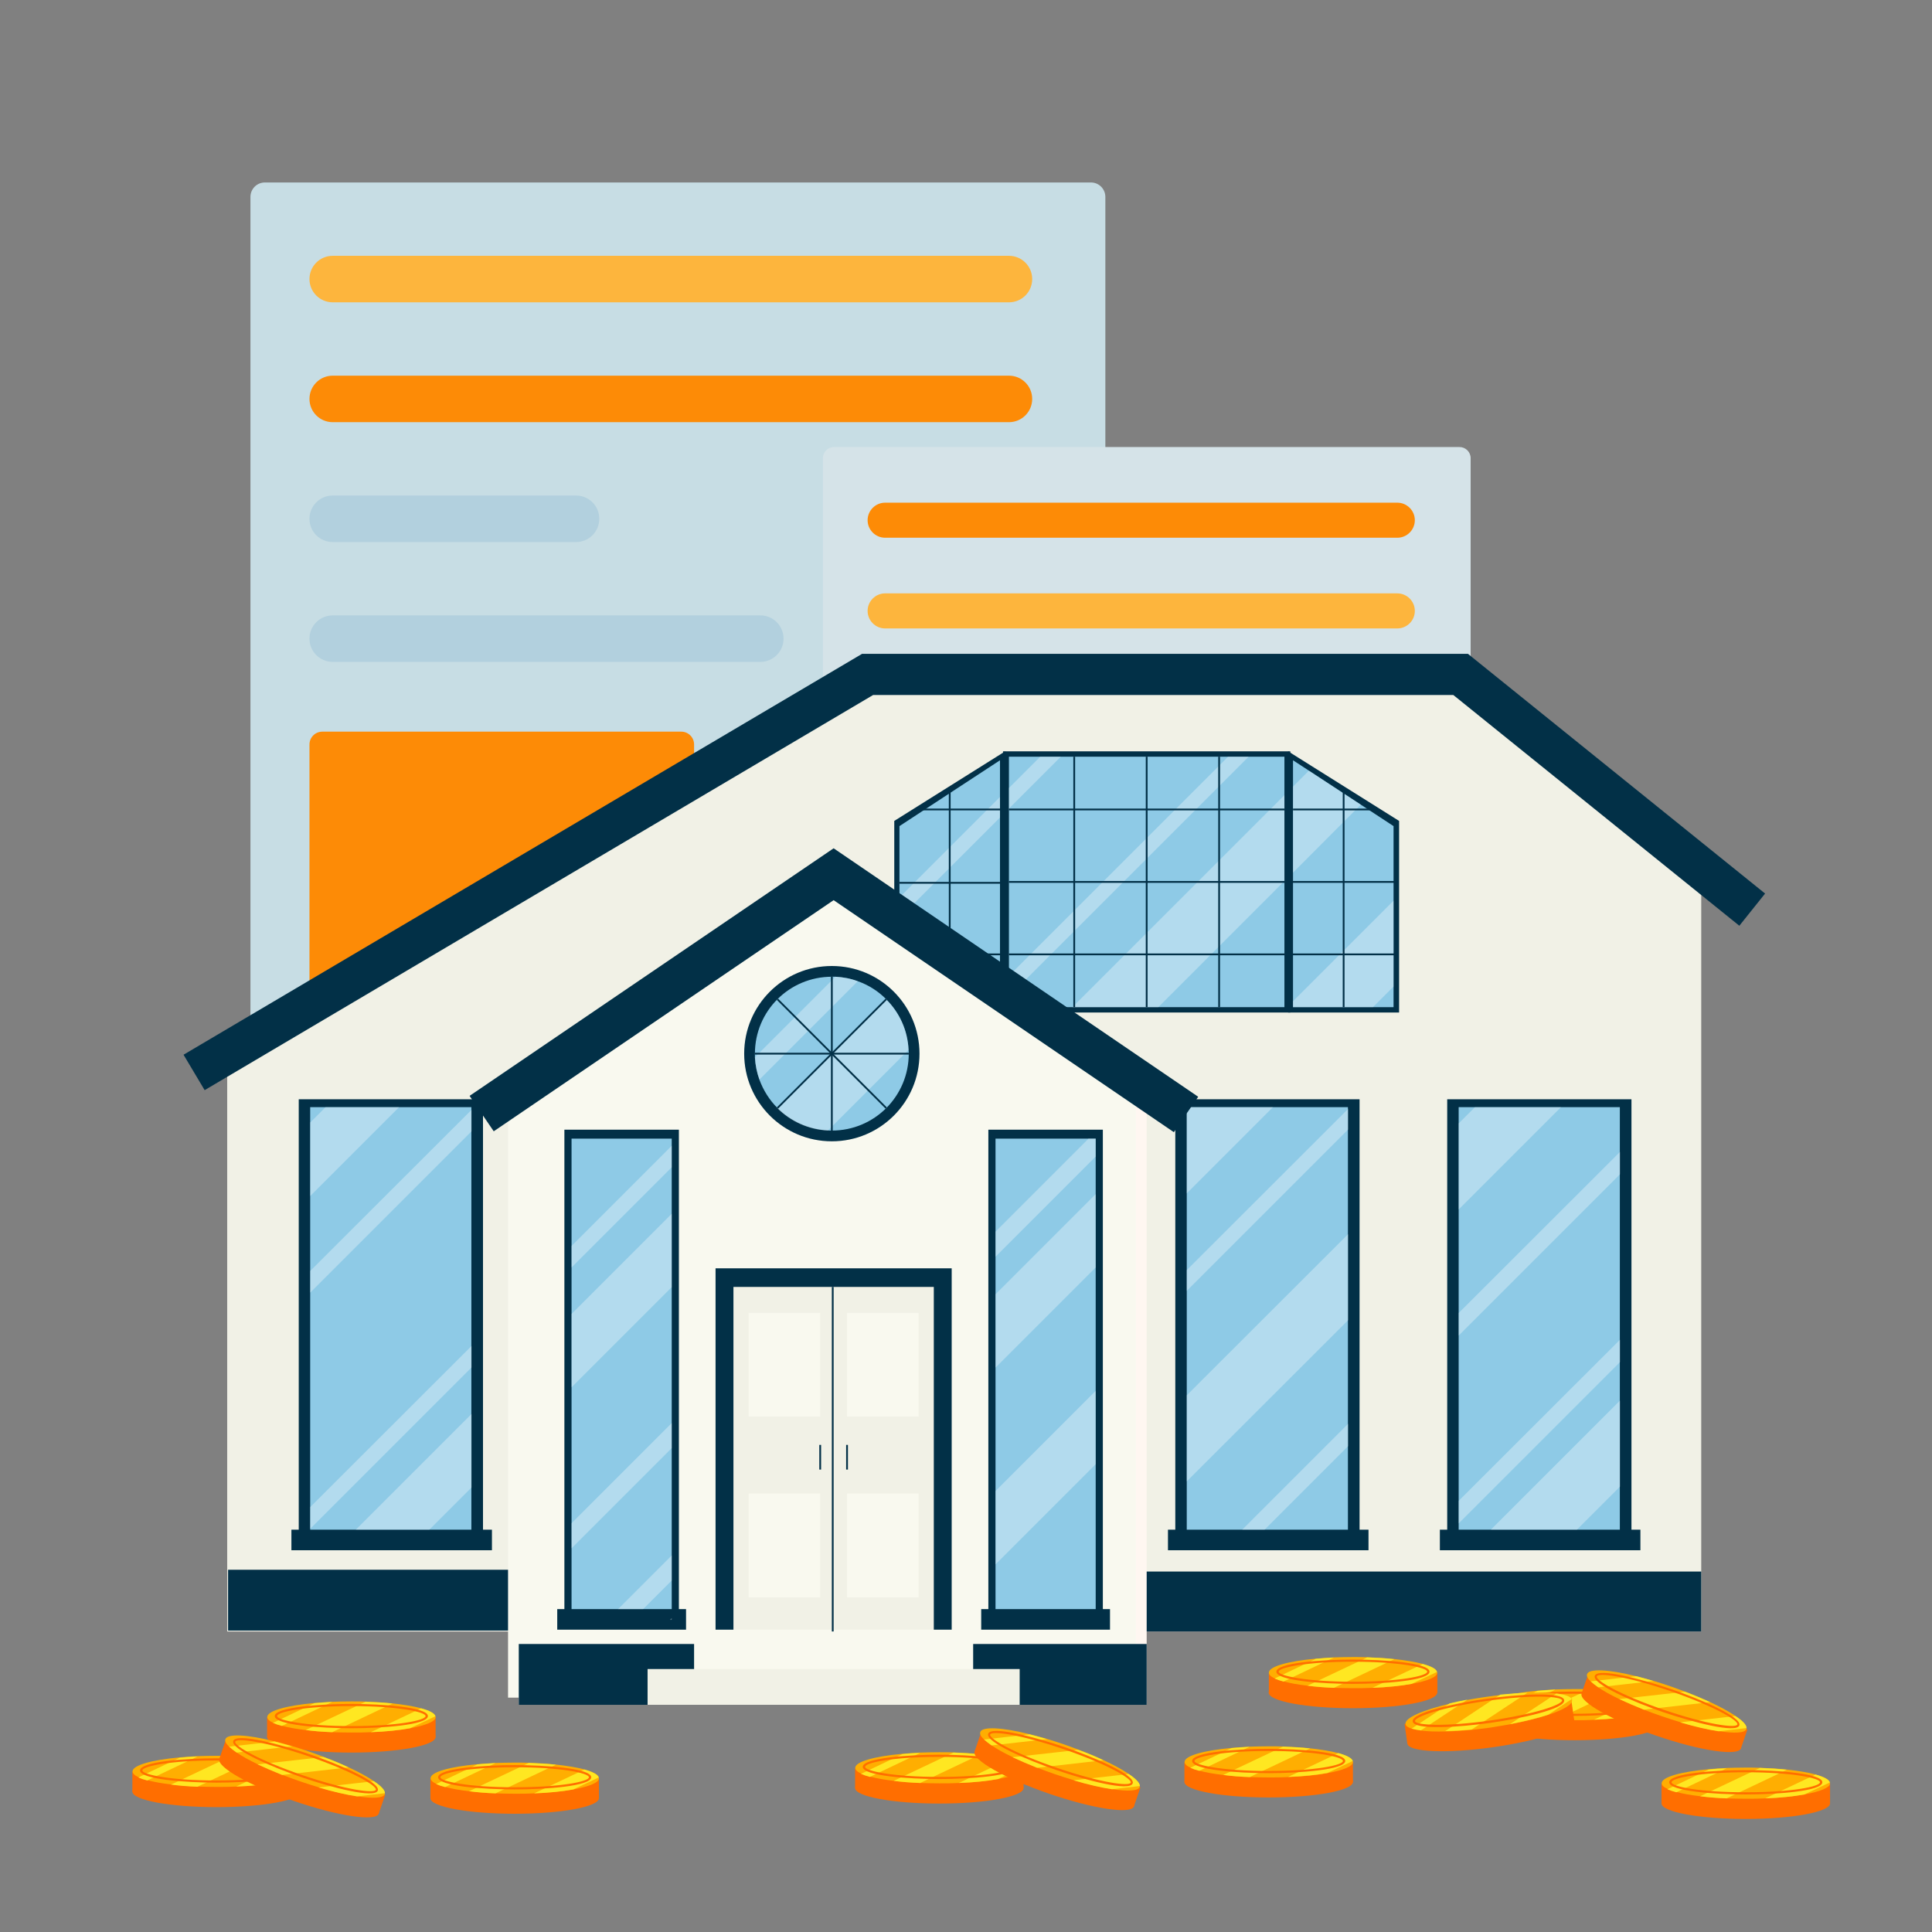 <?xml version="1.0" encoding="utf-8"?>
<!-- Generator: Adobe Illustrator 27.5.0, SVG Export Plug-In . SVG Version: 6.00 Build 0)  -->
<svg version="1.1" id="Шар_1" xmlns="http://www.w3.org/2000/svg" xmlns:xlink="http://www.w3.org/1999/xlink" x="0px" y="0px"
	 viewBox="0 0 1080 1080" style="enable-background:new 0 0 1080 1080;" xml:space="preserve">
<rect x="0" y="0" width="1080" height="1080" fill="#808080" stroke="none"/>
<g>
	<path style="fill:#C7DDE4;" d="M609.9,695H148.1c-4.5,0-8.1-3.6-8.1-8.1V110.1c0-4.5,3.6-8.1,8.1-8.1h461.7c4.5,0,8.1,3.6,8.1,8.1
		v576.7C618,691.4,614.4,695,609.9,695z"/>
	<path style="fill:#FD8B06;" d="M380.8,589H180.2c-4,0-7.2-3.2-7.2-7.2V416.2c0-4,3.2-7.2,7.2-7.2h200.6c4,0,7.2,3.2,7.2,7.2v165.6
		C388,585.8,384.8,589,380.8,589z"/>
	<path style="fill:#FDB53D;" d="M186,143h378c7.2,0,13,5.8,13,13v0c0,7.2-5.8,13-13,13H186c-7.2,0-13-5.8-13-13v0
		C173,148.8,178.8,143,186,143z"/>
	<path style="fill:#FD8B06;" d="M186,210h378c7.2,0,13,5.8,13,13v0c0,7.2-5.8,13-13,13H186c-7.2,0-13-5.8-13-13v0
		C173,215.8,178.8,210,186,210z"/>
	<path style="fill:#B2D0DE;" d="M186,277h136c7.2,0,13,5.8,13,13l0,0c0,7.2-5.8,13-13,13H186c-7.2,0-13-5.8-13-13l0,0
		C173,282.8,178.8,277,186,277z"/>
	<path style="fill:#B2D0DE;" d="M186,344h239c7.2,0,13,5.8,13,13l0,0c0,7.2-5.8,13-13,13H186c-7.2,0-13-5.8-13-13l0,0
		C173,349.8,178.8,344,186,344z"/>
</g>
<g>
	<path style="fill:#D5E3E8;" d="M815.8,699H466.2c-3.4,0-6.2-2.8-6.2-6.2V256.1c0-3.4,2.8-6.2,6.2-6.2h349.7c3.4,0,6.2,2.8,6.2,6.2
		v436.8C822,696.2,819.2,699,815.8,699z"/>
	<path style="fill:#FFFFFF;" d="M642.4,618.7H490.4c-3,0-5.4-2.4-5.4-5.4V487.8c0-3,2.4-5.4,5.4-5.4h151.9c3,0,5.4,2.4,5.4,5.4
		v125.4C647.8,616.3,645.4,618.7,642.4,618.7z"/>
	<path style="fill:#FD8B06;" d="M494.8,281h286.3c5.4,0,9.8,4.4,9.8,9.8l0,0c0,5.4-4.4,9.8-9.8,9.8H494.8c-5.4,0-9.8-4.4-9.8-9.8
		l0,0C485,285.4,489.4,281,494.8,281z"/>
	<path style="fill:#FDB53D;" d="M494.8,331.7h286.3c5.4,0,9.8,4.4,9.8,9.8v0c0,5.4-4.4,9.8-9.8,9.8H494.8c-5.4,0-9.8-4.4-9.8-9.8v0
		C485,336.1,489.4,331.7,494.8,331.7z"/>
	<path style="fill:#A0C0CC;" d="M494.8,382.4h103c5.4,0,9.8,4.4,9.8,9.8l0,0c0,5.4-4.4,9.8-9.8,9.8h-103c-5.4,0-9.8-4.4-9.8-9.8l0,0
		C485,386.8,489.4,382.4,494.8,382.4z"/>
	<path style="fill:#A0C0CC;" d="M494.8,433.2h181c5.4,0,9.8,4.4,9.8,9.8v0c0,5.4-4.4,9.8-9.8,9.8h-181c-5.4,0-9.8-4.4-9.8-9.8v0
		C485,437.6,489.4,433.2,494.8,433.2z"/>
</g>
<g>
	<g>
		<polygon style="fill:#F1F1E6;" points="951,481.6 951,912 600,912 600,627.3 485,625.5 485,912 127,912 127,587 485,377 
			485,380.4 814.9,377 		"/>
	</g>
	<g>
		<rect x="167" y="614.5" style="fill:#023047;" width="103" height="247.5"/>
		<rect x="173.4" y="618.9" style="fill:#8ECAE6;" width="90.1" height="238.6"/>
	</g>
	<g>
		<rect x="560.7" y="420" style="fill:#023047;" width="160.6" height="146"/>
		<rect x="564" y="423" style="fill:#8ECAE6;" width="154" height="140"/>
		<polygon style="fill:#023047;" points="499.9,458.9 561.9,420 561.9,566 499.9,566 		"/>
		<polygon style="fill:#8ECAE6;" points="559,425 559,563 502.8,563 502.8,461.8 		"/>
		<polygon style="fill:#023047;" points="782.1,458.9 720.1,420 720.1,566 782.1,566 		"/>
		<polygon style="fill:#8ECAE6;" points="779,461.8 779,563 722.8,563 722.8,425 731.7,430.8 760.7,449.8 		"/>
		<polygon style="opacity:0.33;fill:#FFFFFF;" points="779,503.5 779,551.5 767.5,563 722.8,563 722.8,559.7 		"/>
		<polygon style="opacity:0.33;fill:#FFFFFF;" points="599.5,563 718,444.5 718,492.5 647.5,563 		"/>
		<polygon style="opacity:0.33;fill:#FFFFFF;" points="760.7,449.8 722.8,487.8 722.8,439.7 731.7,430.8 		"/>
		<polygon style="opacity:0.33;fill:#FFFFFF;" points="546.5,563 559,550.5 559,562 558,563 		"/>
		<polygon style="opacity:0.33;fill:#FFFFFF;" points="698,423 564,557 564,545.5 686.5,423 		"/>
		<polygon style="opacity:0.33;fill:#FFFFFF;" points="502.8,501.7 559,445.5 559,457 502.8,513.2 		"/>
		<polygon style="opacity:0.33;fill:#FFFFFF;" points="593,423 564,452 564,440.5 581.5,423 		"/>
		<line style="fill:none;stroke:#023047;stroke-miterlimit:10;" x1="641" y1="423" x2="641" y2="563"/>
		<line style="fill:none;stroke:#023047;stroke-miterlimit:10;" x1="600.5" y1="423" x2="600.5" y2="563"/>
		<line style="fill:none;stroke:#023047;stroke-miterlimit:10;" x1="681.5" y1="423" x2="681.5" y2="563"/>
		<line style="fill:none;stroke:#023047;stroke-miterlimit:10;" x1="718" y1="493" x2="564" y2="493"/>
		<line style="fill:none;stroke:#023047;stroke-miterlimit:10;" x1="718" y1="452.5" x2="564" y2="452.5"/>
		<line style="fill:none;stroke:#023047;stroke-miterlimit:10;" x1="718" y1="533.5" x2="564" y2="533.5"/>
		<line style="fill:none;stroke:#023047;stroke-miterlimit:10;" x1="530.9" y1="442.4" x2="530.9" y2="562.2"/>
		<line style="fill:none;stroke:#023047;stroke-miterlimit:10;" x1="751.1" y1="442.5" x2="751.1" y2="563"/>
		<line style="fill:none;stroke:#023047;stroke-miterlimit:10;" x1="559" y1="533.5" x2="502.8" y2="533.5"/>
		<line style="fill:none;stroke:#023047;stroke-miterlimit:10;" x1="560" y1="493.5" x2="502.8" y2="493.5"/>
		<line style="fill:none;stroke:#023047;stroke-miterlimit:10;" x1="560" y1="452.5" x2="515.5" y2="452.5"/>
		<line style="fill:none;stroke:#023047;stroke-miterlimit:10;" x1="722.8" y1="452.5" x2="766.5" y2="452.5"/>
		<line style="fill:none;stroke:#023047;stroke-miterlimit:10;" x1="721.5" y1="493" x2="781.1" y2="493"/>
		<line style="fill:none;stroke:#023047;stroke-miterlimit:10;" x1="721.5" y1="533.5" x2="781.1" y2="533.5"/>
	</g>
	<g>
		<rect x="809" y="614.5" style="fill:#023047;" width="103" height="247.5"/>
		<rect x="815.4" y="618.9" style="fill:#8ECAE6;" width="90.1" height="238.6"/>
	</g>
	<g>
		<rect x="657" y="614.5" style="fill:#023047;" width="103" height="247.5"/>
		<rect x="663.4" y="618.9" style="fill:#8ECAE6;" width="90.1" height="238.6"/>
	</g>
	<rect x="127.5" y="877.5" style="fill:#023047;" width="351" height="34"/>
	<rect x="600.5" y="878.5" style="fill:#023047;" width="350.5" height="33.5"/>
	<g>
		<polygon style="fill:#FFF7F1;" points="641,611 641,953 290,953 290,611 465,493 		"/>
	</g>
	<g>
		<polygon style="fill:#F9F9EF;" points="635,607 635,949 284,949 284,607 459,489 		"/>
	</g>
	<rect x="290" y="919" style="fill:#023047;" width="351" height="34"/>
	<rect x="400" y="709" style="fill:#023047;" width="132" height="203"/>
	<g>
		<rect x="410" y="719.4" style="fill:#F1F1E6;" width="112" height="192.6"/>
	</g>
	<g>
		<rect x="388" y="911" style="fill:#F9F9EF;" width="156" height="24"/>
	</g>
	<g>
		<rect x="362" y="933" style="fill:#F1F1E6;" width="208" height="20"/>
	</g>
	<line style="fill:none;stroke:#023047;stroke-miterlimit:10;" x1="465.5" y1="719.4" x2="465.5" y2="912"/>
	<line style="fill:none;stroke:#023047;stroke-miterlimit:10;" x1="458.5" y1="821.5" x2="458.5" y2="807.7"/>
	<line style="fill:none;stroke:#023047;stroke-miterlimit:10;" x1="473.5" y1="821.5" x2="473.5" y2="807.7"/>
	<g>
		<rect x="418.5" y="733.9" style="fill:#F9F9EF;" width="40" height="58"/>
	</g>
	<g>
		<rect x="418.5" y="834.9" style="fill:#F9F9EF;" width="40" height="58"/>
	</g>
	<g>
		<rect x="473.5" y="733.9" style="fill:#F9F9EF;" width="40" height="58"/>
	</g>
	<g>
		<rect x="473.5" y="834.9" style="fill:#F9F9EF;" width="40" height="58"/>
	</g>
	<g>
		<g>
			<rect x="315.5" y="631.5" style="fill:#023047;" width="64" height="279"/>
			<rect x="319.5" y="636.5" style="fill:#8ECAE6;" width="56" height="269"/>
		</g>
		<g>
			<rect x="552.5" y="631.5" style="fill:#023047;" width="64" height="279"/>
			<rect x="556.5" y="636.5" style="fill:#8ECAE6;" width="56" height="269"/>
		</g>
		<rect x="311.5" y="899.5" style="fill:#023047;" width="72" height="11.5"/>
		<rect x="548.5" y="899.5" style="fill:#023047;" width="72" height="11.5"/>
	</g>
	<g>
		<g>
			<polygon style="fill:#023047;" points="656.2,632.9 466,503.2 276,632.4 262.5,612.6 466,474.2 669.8,613.1 			"/>
		</g>
	</g>
	<g>
		<circle style="fill:#023047;" cx="465" cy="589" r="49"/>
		<path style="fill:#8ECAE6;" d="M508,589c0,23.8-19.2,43-43,43c-0.7,0-1.4,0-2.1-0.1c-11-0.5-21-5.2-28.3-12.5
			c-4.5-4.5-7.9-9.9-10.1-15.9c-1.4-3.9-2.3-8.2-2.5-12.5c0-0.6,0-1.3,0-2c0-23.8,19.2-43,43-43c0.7,0,1.3,0,2,0
			c4.4,0.2,8.6,1,12.5,2.5c6,2.1,11.5,5.6,15.9,10.1c7.3,7.3,12,17.2,12.5,28.3C508,587.6,508,588.3,508,589z"/>
		<path style="opacity:0.33;fill:#FFFFFF;" d="M507.9,586.9l-45.1,45.1c-11-0.5-21-5.2-28.3-12.5l60.8-60.8
			C502.7,565.9,507.4,575.8,507.9,586.9z"/>
		<path style="opacity:0.33;fill:#FFFFFF;" d="M479.5,548.5l-55,55c-1.4-3.9-2.3-8.2-2.5-12.5L467,546
			C471.3,546.2,475.5,547.1,479.5,548.5z"/>
		<line style="fill:none;stroke:#023047;stroke-miterlimit:10;" x1="508" y1="589" x2="422" y2="589"/>
		<line style="fill:none;stroke:#023047;stroke-miterlimit:10;" x1="495.4" y1="558.6" x2="434.6" y2="619.4"/>
		<line style="fill:none;stroke:#023047;stroke-miterlimit:10;" x1="495.4" y1="619.4" x2="434.6" y2="558.6"/>
		<line style="fill:none;stroke:#023047;stroke-miterlimit:10;" x1="465" y1="546" x2="465" y2="632"/>
	</g>
	<g>
		<g>
			<polygon style="fill:#023047;" points="114.4,609.4 102.6,589.6 481.9,365.5 820.6,365.5 986.7,499.5 972.3,517.5 812.4,388.5 
				488.1,388.5 			"/>
		</g>
	</g>
	<rect x="652.9" y="855.1" style="fill:#023047;" width="112.1" height="11.5"/>
	<rect x="162.9" y="855.1" style="fill:#023047;" width="112.1" height="11.5"/>
	<rect x="804.9" y="855.1" style="fill:#023047;" width="112.1" height="11.5"/>
	<polygon style="opacity:0.33;fill:#FFFFFF;" points="223.1,618.9 173.4,668.6 173.4,627.5 182,618.9 	"/>
	<polygon style="opacity:0.33;fill:#FFFFFF;" points="263.6,790.4 263.6,831.5 240,855.1 198.9,855.1 	"/>
	<polygon style="opacity:0.33;fill:#FFFFFF;" points="375.5,678.5 375.5,719.5 319.5,775.5 319.5,734.5 	"/>
	<polygon style="opacity:0.33;fill:#FFFFFF;" points="612.5,777.5 612.5,818.5 556.5,874.5 556.5,833.5 	"/>
	<polygon style="opacity:0.33;fill:#FFFFFF;" points="374.5,905.5 375.5,904.5 375.5,905.5 	"/>
	<polygon style="opacity:0.33;fill:#FFFFFF;" points="612.5,667.5 612.5,708.5 556.5,764.5 556.5,723.5 	"/>
	<polygon style="opacity:0.33;fill:#FFFFFF;" points="375.5,795.5 375.5,809.5 319.5,865.5 319.5,851.5 	"/>
	<polygon style="opacity:0.33;fill:#FFFFFF;" points="375.5,869.5 375.5,883.5 359.5,899.5 345.5,899.5 	"/>
	<polygon style="opacity:0.33;fill:#FFFFFF;" points="612.5,636.5 612.5,646.5 556.5,702.5 556.5,688.5 608.5,636.5 	"/>
	<polygon style="opacity:0.33;fill:#FFFFFF;" points="263.6,620.4 263.6,632.4 173.4,722.6 173.4,710.5 	"/>
	<polygon style="opacity:0.33;fill:#FFFFFF;" points="173.4,842.5 263.6,752.4 263.6,764.4 173.4,854.6 	"/>
	<polygon style="opacity:0.33;fill:#FFFFFF;" points="375.5,640.5 375.5,652.5 319.5,708.5 319.5,696.5 	"/>
</g>
<g id="coins_00000057835543819625035540000015656865786070607021_">
	<g id="coins_00000006698705605821307950000003268747578488889739_">
		<g id="cion_00000032627290109969910440000003282966896958130346_">
			<ellipse style="fill:#FF6E00;" cx="709.2" cy="996.1" rx="47.1" ry="8.7"/>
			<rect x="662.1" y="985" style="fill:#FF6E00;" width="94.2" height="11.2"/>
			<path style="fill:#FFAE01;" d="M756.3,985c0,2.4-5.5,4.6-14.3,6.2c-6,1.1-13.5,1.9-21.9,2.2c-3.5,0.2-7.1,0.2-10.9,0.2
				c-3.7,0-7.3-0.1-10.7-0.2c-5.4-0.2-10.4-0.6-14.8-1.2c-5.2-0.6-9.8-1.4-13.3-2.4c-2-0.5-3.7-1.1-5-1.7c-2.1-1-3.2-2-3.2-3.2
				c0-3.4,10.7-6.4,26.3-7.8c3.2-0.3,6.5-0.5,10-0.7c3.4-0.1,7-0.2,10.7-0.2c2.7,0,5.3,0,7.8,0.1c5.4,0.2,10.6,0.5,15.2,1
				c6.3,0.7,11.8,1.6,15.9,2.7c4.7,1.3,7.6,2.7,8.1,4.4C756.3,984.6,756.3,984.8,756.3,985z"/>
			<path style="fill:#FFE721;" d="M698.5,976.5l-28.1,13.4c-2-0.5-3.7-1.1-5-1.7l23.1-11C691.6,976.9,695,976.7,698.5,976.5z"/>
			<path style="fill:#FFE721;" d="M732.3,977.4l-33.7,16c-5.4-0.2-10.4-0.6-14.8-1.2l33.4-15.8C722.5,976.6,727.6,976.9,732.3,977.4
				z"/>
			<path style="fill:#FFE721;" d="M756.2,984.4l-14.2,6.7c-6,1.1-13.5,1.9-21.9,2.2l28.1-13.3C752.8,981.3,755.7,982.8,756.2,984.4z
				"/>
			<g>
				<path style="fill:#FF6E00;" d="M709.2,991.2c-17.2,0-42.8-1.8-42.8-6.8c0-5,25.6-6.8,42.8-6.8c17.2,0,42.8,1.8,42.8,6.8
					C752,989.3,726.4,991.2,709.2,991.2z M709.2,978.8c-25.7,0-41.5,3.2-41.5,5.6c0,2.3,15.8,5.6,41.5,5.6c25.7,0,41.5-3.2,41.5-5.6
					C750.7,982,734.9,978.8,709.2,978.8z"/>
			</g>
		</g>
	</g>
</g>
<g id="coins_00000180352530138574822440000015663090907507234491_">
	<g id="coins_00000130608036406753096210000004343107134004257416_">
		<g id="cion_00000181051561442648086690000004759581480753671085_">
			<ellipse style="fill:#FF6E00;" cx="880.2" cy="964.1" rx="47.1" ry="8.7"/>
			<rect x="833.1" y="953" style="fill:#FF6E00;" width="94.2" height="11.2"/>
			<path style="fill:#FFAE01;" d="M927.3,953c0,2.4-5.5,4.6-14.3,6.2c-6,1.1-13.5,1.9-21.9,2.2c-3.5,0.2-7.1,0.2-10.9,0.2
				c-3.7,0-7.3-0.1-10.7-0.2c-5.4-0.2-10.4-0.6-14.8-1.2c-5.2-0.6-9.8-1.4-13.3-2.4c-2-0.5-3.7-1.1-5-1.7c-2.1-1-3.2-2-3.2-3.2
				c0-3.4,10.7-6.4,26.3-7.8c3.2-0.3,6.5-0.5,10-0.7c3.4-0.1,7-0.2,10.7-0.2c2.7,0,5.3,0,7.8,0.1c5.4,0.2,10.6,0.5,15.2,1
				c6.3,0.7,11.8,1.6,15.9,2.7c4.7,1.3,7.6,2.7,8.1,4.4C927.3,952.6,927.3,952.8,927.3,953z"/>
			<path style="fill:#FFE721;" d="M869.5,944.5l-28.1,13.4c-2-0.5-3.7-1.1-5-1.7l23.1-11C862.6,944.9,866,944.7,869.5,944.5z"/>
			<path style="fill:#FFE721;" d="M903.3,945.4l-33.7,16c-5.4-0.2-10.4-0.6-14.8-1.2l33.4-15.8C893.5,944.6,898.6,944.9,903.3,945.4
				z"/>
			<path style="fill:#FFE721;" d="M927.2,952.4l-14.2,6.7c-6,1.1-13.5,1.9-21.9,2.2l28.1-13.3C923.8,949.3,926.7,950.8,927.2,952.4z
				"/>
			<g>
				<path style="fill:#FF6E00;" d="M880.2,959.2c-17.2,0-42.8-1.8-42.8-6.8c0-5,25.6-6.8,42.8-6.8c17.2,0,42.8,1.8,42.8,6.8
					C923,957.3,897.4,959.2,880.2,959.2z M880.2,946.8c-25.7,0-41.5,3.2-41.5,5.6c0,2.3,15.8,5.6,41.5,5.6c25.7,0,41.5-3.2,41.5-5.6
					C921.7,950,905.9,946.8,880.2,946.8z"/>
			</g>
		</g>
	</g>
</g>
<g id="coins_00000070798811602231611610000011481701797212661917_">
	<g id="coins_00000123422291677600179240000005961098889480879756_">
		<g id="cion_00000183212537037486472820000002503671752758115993_">
			<ellipse style="fill:#FF6E00;" cx="287.7" cy="1005.2" rx="47.1" ry="8.7"/>
			<rect x="240.6" y="994.1" style="fill:#FF6E00;" width="94.2" height="11.2"/>
			<path style="fill:#FFAE01;" d="M334.8,994.1c0,2.4-5.5,4.6-14.3,6.2c-6,1.1-13.5,1.9-21.9,2.2c-3.5,0.2-7.1,0.2-10.9,0.2
				c-3.7,0-7.3-0.1-10.7-0.2c-5.4-0.2-10.4-0.6-14.8-1.2c-5.2-0.6-9.8-1.4-13.3-2.4c-2-0.5-3.7-1.1-5-1.7c-2.1-1-3.2-2-3.2-3.2
				c0-3.4,10.7-6.4,26.3-7.8c3.2-0.3,6.5-0.5,10-0.7c3.4-0.1,7-0.2,10.7-0.2c2.7,0,5.3,0,7.8,0.1c5.4,0.2,10.6,0.5,15.2,1
				c6.3,0.7,11.8,1.6,15.9,2.7c4.7,1.3,7.6,2.7,8.1,4.4C334.7,993.7,334.8,993.9,334.8,994.1z"/>
			<path style="fill:#FFE721;" d="M277,985.6L248.8,999c-2-0.5-3.7-1.1-5-1.7l23.1-11C270.1,986,273.4,985.8,277,985.6z"/>
			<path style="fill:#FFE721;" d="M310.7,986.5l-33.7,16c-5.4-0.2-10.4-0.6-14.8-1.2l33.4-15.8C301,985.7,306.1,986,310.7,986.5z"/>
			<path style="fill:#FFE721;" d="M334.7,993.6l-14.2,6.7c-6,1.1-13.5,1.9-21.9,2.2l28.1-13.3C331.3,990.5,334.2,992,334.7,993.6z"
				/>
			<g>
				<path style="fill:#FF6E00;" d="M287.7,1000.3c-17.2,0-42.8-1.8-42.8-6.8c0-5,25.6-6.8,42.8-6.8c17.2,0,42.8,1.8,42.8,6.8
					C330.4,998.5,304.9,1000.3,287.7,1000.3z M287.7,987.9c-25.7,0-41.5,3.2-41.5,5.6c0,2.3,15.8,5.6,41.5,5.6
					c25.7,0,41.5-3.2,41.5-5.6C329.2,991.1,313.4,987.9,287.7,987.9z"/>
			</g>
		</g>
	</g>
</g>
<g id="coins_00000037673030734857770200000017609057466618259072_">
	<g id="coins_00000065774407348430559540000006186761802050427053_">
		<g id="cion_00000057124416484270504700000012832543388621002677_">
			<ellipse style="fill:#FF6E00;" cx="121.1" cy="1001.5" rx="47.1" ry="8.7"/>
			<rect x="74" y="990.3" style="fill:#FF6E00;" width="94.2" height="11.2"/>
			<path style="fill:#FFAE01;" d="M168.2,990.3c0,2.4-5.5,4.6-14.3,6.2c-6,1.1-13.5,1.9-21.9,2.2c-3.5,0.2-7.1,0.2-10.9,0.2
				c-3.7,0-7.3-0.1-10.7-0.2c-5.4-0.2-10.4-0.6-14.8-1.2c-5.2-0.6-9.8-1.4-13.3-2.4c-2-0.5-3.7-1.1-5-1.7c-2.1-1-3.2-2-3.2-3.2
				c0-3.4,10.7-6.4,26.3-7.8c3.2-0.3,6.5-0.5,10-0.7c3.4-0.1,7-0.2,10.7-0.2c2.7,0,5.3,0,7.8,0.1c5.4,0.2,10.6,0.5,15.2,1
				c6.3,0.7,11.8,1.6,15.9,2.7c4.7,1.3,7.6,2.7,8.1,4.4C168.1,990,168.2,990.2,168.2,990.3z"/>
			<path style="fill:#FFE721;" d="M110.4,981.9l-28.1,13.4c-2-0.5-3.7-1.1-5-1.7l23.1-11C103.5,982.3,106.9,982,110.4,981.9z"/>
			<path style="fill:#FFE721;" d="M144.1,982.8l-33.7,16c-5.4-0.2-10.4-0.6-14.8-1.2l33.4-15.8C134.4,981.9,139.5,982.3,144.1,982.8
				z"/>
			<path style="fill:#FFE721;" d="M168.1,989.8l-14.2,6.7c-6,1.1-13.5,1.9-21.9,2.2l28.1-13.3C164.7,986.7,167.6,988.2,168.1,989.8z
				"/>
			<g>
				<path style="fill:#FF6E00;" d="M121.1,996.5c-17.2,0-42.8-1.8-42.8-6.8c0-5,25.6-6.8,42.8-6.8s42.8,1.8,42.8,6.8
					C163.8,994.7,138.3,996.5,121.1,996.5z M121.1,984.1c-25.7,0-41.5,3.2-41.5,5.6c0,2.3,15.8,5.6,41.5,5.6s41.5-3.2,41.5-5.6
					C162.6,987.4,146.8,984.1,121.1,984.1z"/>
			</g>
		</g>
	</g>
</g>
<g id="coins_00000116935268408161712350000001907001561799884716_">
	<g id="coins_00000003069884412521253410000016471130990709113512_">
		<g id="cion_00000079448333430277231800000006577851642715642788_">
			<ellipse style="fill:#FF6E00;" cx="975.9" cy="1008.1" rx="47.1" ry="8.7"/>
			<rect x="928.8" y="996.9" style="fill:#FF6E00;" width="94.2" height="11.2"/>
			<path style="fill:#FFAE01;" d="M1023,996.9c0,2.4-5.5,4.6-14.3,6.2c-6,1.1-13.5,1.9-21.9,2.2c-3.5,0.2-7.1,0.2-10.9,0.2
				c-3.7,0-7.3-0.1-10.7-0.2c-5.4-0.2-10.4-0.6-14.8-1.2c-5.2-0.6-9.8-1.4-13.3-2.4c-2-0.5-3.7-1.1-5-1.7c-2.1-1-3.2-2-3.2-3.2
				c0-3.4,10.7-6.4,26.3-7.8c3.2-0.3,6.5-0.5,10-0.7c3.4-0.1,7-0.2,10.7-0.2c2.7,0,5.3,0,7.8,0.1c5.4,0.2,10.6,0.5,15.2,1
				c6.3,0.7,11.8,1.6,15.9,2.7c4.7,1.3,7.6,2.7,8.1,4.4C1023,996.6,1023,996.7,1023,996.9z"/>
			<path style="fill:#FFE721;" d="M965.2,988.5l-28.1,13.4c-2-0.5-3.7-1.1-5-1.7l23.1-11C958.3,988.8,961.7,988.6,965.2,988.5z"/>
			<path style="fill:#FFE721;" d="M998.9,989.3l-33.7,16c-5.4-0.2-10.4-0.6-14.8-1.2l33.4-15.8C989.2,988.5,994.3,988.8,998.9,989.3
				z"/>
			<path style="fill:#FFE721;" d="M1022.9,996.4l-14.2,6.7c-6,1.1-13.5,1.9-21.9,2.2l28.1-13.3
				C1019.5,993.3,1022.4,994.8,1022.9,996.4z"/>
			<g>
				<path style="fill:#FF6E00;" d="M975.9,1003.1c-17.2,0-42.8-1.8-42.8-6.8s25.6-6.8,42.8-6.8c17.2,0,42.8,1.8,42.8,6.8
					S993.1,1003.1,975.9,1003.1z M975.9,990.7c-25.7,0-41.5,3.2-41.5,5.6s15.8,5.6,41.5,5.6c25.7,0,41.5-3.2,41.5-5.6
					S1001.6,990.7,975.9,990.7z"/>
			</g>
		</g>
	</g>
</g>
<g id="coins_00000111898950211319655820000016101354249449685941_">
	<g id="coins_00000097460569051746606560000010140274805443999929_">
		<g id="cion_00000155825013202755896610000010457701562522878085_">
			
				<ellipse transform="matrix(0.325 -0.946 0.946 0.325 -282.824 1527.433)" style="fill:#FF6E00;" cx="928.1" cy="961.8" rx="8.7" ry="47.1"/>
			
				<rect x="924.3" y="909.4" transform="matrix(0.325 -0.946 0.946 0.325 -276.613 1525.582)" style="fill:#FF6E00;" width="11.2" height="94.2"/>
			<path style="fill:#FFAE01;" d="M976.3,966.5c-0.8,2.3-6.7,2.6-15.5,1.2c-6-0.9-13.4-2.6-21.5-5c-3.3-1-6.8-2.1-10.3-3.3
				c-3.5-1.2-6.8-2.4-10.1-3.7c-5-2-9.6-4-13.7-5.9c-4.8-2.3-8.8-4.5-11.8-6.6c-1.7-1.2-3.1-2.3-4.2-3.3c-1.7-1.6-2.4-3-2-4.1
				c1.1-3.2,12.2-2.6,27.4,1.2c3.1,0.8,6.3,1.6,9.7,2.6c3.3,1,6.7,2.1,10.2,3.3c2.5,0.9,5,1.8,7.4,2.7c5.1,1.9,9.8,3.9,14.1,5.9
				c5.8,2.7,10.6,5.3,14.1,7.7c4,2.7,6.3,5,6.2,6.8C976.3,966.2,976.3,966.3,976.3,966.5z"/>
			<path style="fill:#FFE721;" d="M924.3,939.7l-30.9,3.5c-1.7-1.2-3.1-2.3-4.2-3.3l25.4-2.9C917.7,937.8,921,938.7,924.3,939.7z"/>
			<path style="fill:#FFE721;" d="M956,951.5l-37.1,4.2c-5-2-9.6-4-13.7-5.9l36.7-4.1C947,947.6,951.7,949.6,956,951.5z"/>
			<path style="fill:#FFE721;" d="M976.3,966l-15.6,1.8c-6-0.9-13.4-2.6-21.5-5l30.9-3.5C974.1,961.9,976.4,964.3,976.3,966z"/>
			<g>
				<path style="fill:#FF6E00;" d="M929.7,957.1c-16.3-5.6-39.8-15.6-38.2-20.3c1.6-4.7,26.4,1.9,42.6,7.4s39.8,15.6,38.2,20.3
					C970.7,969.2,946,962.6,929.7,957.1z M933.7,945.3c-24.3-8.3-40.3-10.4-41.1-8.2c-0.8,2.2,13.1,10.4,37.5,18.7
					c24.3,8.3,40.3,10.4,41.1,8.2S958.1,953.7,933.7,945.3z"/>
			</g>
		</g>
	</g>
</g>
<g id="coins_00000086683196696986965560000009165812121947840403_">
	<g id="coins_00000057850395667301878780000015364580753672087942_">
		<g id="cion_00000104668390801595032850000005178348264138224822_">
			
				<ellipse transform="matrix(0.99 -0.14 0.14 0.99 -127.528 126.5)" style="fill:#FF6E00;" cx="833.7" cy="968" rx="47.1" ry="8.7"/>
			
				<rect x="785.8" y="956.9" transform="matrix(0.99 -0.14 0.14 0.99 -126.761 126.336)" style="fill:#FF6E00;" width="94.2" height="11.2"/>
			<path style="fill:#FFAE01;" d="M878.8,950.4c0.3,2.4-4.8,5.4-13.3,8.2c-5.8,1.9-13.1,3.7-21.4,5.3c-3.4,0.6-7,1.2-10.7,1.8
				c-3.6,0.5-7.2,0.9-10.6,1.3c-5.3,0.5-10.3,0.8-14.8,0.9c-5.3,0.1-9.9,0-13.5-0.5c-2.1-0.3-3.8-0.6-5.2-1
				c-2.2-0.7-3.5-1.6-3.6-2.7c-0.5-3.4,9.7-7.8,25-11.4c3.1-0.7,6.4-1.4,9.9-2.1c3.4-0.6,6.9-1.2,10.6-1.7c2.7-0.4,5.2-0.7,7.8-1
				c5.4-0.6,10.5-1,15.2-1.2c6.4-0.2,11.9-0.1,16.1,0.4c4.8,0.6,7.9,1.6,8.6,3.2C878.7,950,878.7,950.2,878.8,950.4z"/>
			<path style="fill:#FFE721;" d="M820.3,950.1l-26,17.2c-2.1-0.3-3.8-0.6-5.2-1l21.3-14.1C813.6,951.4,816.9,950.7,820.3,950.1z"/>
			<path style="fill:#FFE721;" d="M853.9,946.2l-31.2,20.6c-5.3,0.5-10.3,0.8-14.8,0.9l30.8-20.4
				C844.1,946.8,849.2,946.4,853.9,946.2z"/>
			<path style="fill:#FFE721;" d="M878.6,949.8l-13.1,8.7c-5.8,1.9-13.1,3.7-21.4,5.3l25.9-17.1
				C874.8,947.2,877.9,948.3,878.6,949.8z"/>
			<g>
				<path style="fill:#FF6E00;" d="M833,963.1c-17,2.4-42.6,4.2-43.3-0.8c-0.7-5,24.4-10.3,41.4-12.7c17-2.4,42.6-4.2,43.3,0.8
					S850,960.7,833,963.1z M831.3,950.8c-25.5,3.6-40.6,9-40.3,11.3c0.3,2.3,16.4,3.3,41.9-0.3c25.5-3.6,40.6-9,40.3-11.3
					C872.8,948.2,856.7,947.2,831.3,950.8z"/>
			</g>
		</g>
	</g>
</g>
<g id="coins_00000022535494860814569540000011396839090455114117_">
	<g id="coins_00000018924855766584800040000007999862700913983933_">
		<g id="cion_00000168809113061647277660000016268425545774286773_">
			<ellipse style="fill:#FF6E00;" cx="756.3" cy="946.2" rx="47.1" ry="8.7"/>
			<rect x="709.3" y="935.1" style="fill:#FF6E00;" width="94.2" height="11.2"/>
			<path style="fill:#FFAE01;" d="M803.4,935.1c0,2.4-5.5,4.6-14.3,6.2c-6,1.1-13.5,1.9-21.9,2.2c-3.5,0.2-7.1,0.2-10.9,0.2
				c-3.7,0-7.3-0.1-10.7-0.2c-5.4-0.2-10.4-0.6-14.8-1.2c-5.2-0.6-9.8-1.4-13.3-2.4c-2-0.5-3.7-1.1-5-1.7c-2.1-1-3.2-2-3.2-3.2
				c0-3.4,10.7-6.4,26.3-7.8c3.2-0.3,6.5-0.5,10-0.7c3.4-0.1,7-0.2,10.7-0.2c2.7,0,5.3,0,7.8,0.1c5.4,0.2,10.6,0.5,15.2,1
				c6.3,0.7,11.8,1.6,15.9,2.7c4.7,1.3,7.6,2.7,8.1,4.4C803.4,934.7,803.4,934.9,803.4,935.1z"/>
			<path style="fill:#FFE721;" d="M745.6,926.6L717.5,940c-2-0.5-3.7-1.1-5-1.7l23.1-11C738.8,927,742.1,926.8,745.6,926.6z"/>
			<path style="fill:#FFE721;" d="M779.4,927.5l-33.7,16c-5.4-0.2-10.4-0.6-14.8-1.2l33.4-15.8C769.6,926.7,774.7,927,779.4,927.5z"
				/>
			<path style="fill:#FFE721;" d="M803.3,934.6l-14.2,6.7c-6,1.1-13.5,1.9-21.9,2.2l28.1-13.3C799.9,931.4,802.8,932.9,803.3,934.6z
				"/>
			<g>
				<path style="fill:#FF6E00;" d="M756.3,941.3c-17.2,0-42.8-1.8-42.8-6.8c0-5,25.6-6.8,42.8-6.8s42.8,1.8,42.8,6.8
					C799.1,939.5,773.5,941.3,756.3,941.3z M756.3,928.9c-25.7,0-41.5,3.2-41.5,5.6c0,2.3,15.8,5.6,41.5,5.6
					c25.7,0,41.5-3.2,41.5-5.6C797.9,932.1,782.1,928.9,756.3,928.9z"/>
			</g>
		</g>
	</g>
</g>
<g id="coins_00000140714066910282585060000017906555000868312759_">
	<g id="coins_00000132802010681388342820000018307338372230139066_">
		<g id="cion_00000034066373269131241020000010200310767652809616_">
			<ellipse style="fill:#FF6E00;" cx="525.1" cy="999.5" rx="47.1" ry="8.7"/>
			<rect x="478" y="988.3" style="fill:#FF6E00;" width="94.2" height="11.2"/>
			<path style="fill:#FFAE01;" d="M572.2,988.3c0,2.4-5.5,4.6-14.3,6.2c-6,1.1-13.5,1.9-21.9,2.2c-3.5,0.2-7.1,0.2-10.9,0.2
				c-3.7,0-7.3-0.1-10.7-0.2c-5.4-0.2-10.4-0.6-14.8-1.2c-5.2-0.6-9.8-1.4-13.3-2.4c-2-0.5-3.7-1.1-5-1.7c-2.1-1-3.2-2-3.2-3.2
				c0-3.4,10.7-6.4,26.3-7.8c3.2-0.3,6.5-0.5,10-0.7c3.4-0.1,7-0.2,10.7-0.2c2.7,0,5.3,0,7.8,0.1c5.4,0.2,10.6,0.5,15.2,1
				c6.3,0.7,11.8,1.6,15.9,2.7c4.7,1.3,7.6,2.7,8.1,4.4C572.1,988,572.2,988.1,572.2,988.3z"/>
			<path style="fill:#FFE721;" d="M514.4,979.9l-28.1,13.4c-2-0.5-3.7-1.1-5-1.7l23.1-11C507.5,980.2,510.9,980,514.4,979.9z"/>
			<path style="fill:#FFE721;" d="M548.1,980.7l-33.7,16c-5.4-0.2-10.4-0.6-14.8-1.2l33.4-15.8C538.4,979.9,543.5,980.3,548.1,980.7
				z"/>
			<path style="fill:#FFE721;" d="M572.1,987.8l-14.2,6.7c-6,1.1-13.5,1.9-21.9,2.2l28.1-13.3C568.7,984.7,571.6,986.2,572.1,987.8z
				"/>
			<g>
				<path style="fill:#FF6E00;" d="M525.1,994.5c-17.2,0-42.8-1.8-42.8-6.8c0-5,25.6-6.8,42.8-6.8c17.2,0,42.8,1.8,42.8,6.8
					C567.8,992.7,542.3,994.5,525.1,994.5z M525.1,982.1c-25.7,0-41.5,3.2-41.5,5.6c0,2.3,15.8,5.6,41.5,5.6
					c25.7,0,41.5-3.2,41.5-5.6C566.6,985.4,550.8,982.1,525.1,982.1z"/>
			</g>
		</g>
	</g>
</g>
<g id="coins_00000134971947479932593120000011100935521106716291_">
	<g id="coins_00000078046309572968025280000016464153044640138626_">
		<g id="cion_00000110433321635634478230000001963769835262974114_">
			<ellipse style="fill:#FF6E00;" cx="196.4" cy="971" rx="47.1" ry="8.7"/>
			<rect x="149.3" y="959.9" style="fill:#FF6E00;" width="94.2" height="11.2"/>
			<path style="fill:#FFAE01;" d="M243.5,959.9c0,2.4-5.5,4.6-14.3,6.2c-6,1.1-13.5,1.9-21.9,2.2c-3.5,0.2-7.1,0.2-10.9,0.2
				c-3.7,0-7.3-0.1-10.7-0.2c-5.4-0.2-10.4-0.6-14.8-1.2c-5.2-0.6-9.8-1.4-13.3-2.4c-2-0.5-3.7-1.1-5-1.7c-2.1-1-3.2-2-3.2-3.2
				c0-3.4,10.7-6.4,26.3-7.8c3.2-0.3,6.5-0.5,10-0.7c3.4-0.1,7-0.2,10.7-0.2c2.7,0,5.3,0,7.8,0.1c5.4,0.2,10.6,0.5,15.2,1
				c6.3,0.7,11.8,1.6,15.9,2.7c4.7,1.3,7.6,2.7,8.1,4.4C243.5,959.5,243.5,959.7,243.5,959.9z"/>
			<path style="fill:#FFE721;" d="M185.7,951.4l-28.1,13.4c-2-0.5-3.7-1.1-5-1.7l23.1-11C178.8,951.8,182.2,951.6,185.7,951.4z"/>
			<path style="fill:#FFE721;" d="M219.4,952.3l-33.7,16c-5.4-0.2-10.4-0.6-14.8-1.2l33.4-15.8C209.7,951.5,214.8,951.8,219.4,952.3
				z"/>
			<path style="fill:#FFE721;" d="M243.4,959.4l-14.2,6.7c-6,1.1-13.5,1.9-21.9,2.2l28.1-13.3C240,956.2,242.9,957.7,243.4,959.4z"
				/>
			<g>
				<path style="fill:#FF6E00;" d="M196.4,966.1c-17.2,0-42.8-1.8-42.8-6.8c0-5,25.6-6.8,42.8-6.8s42.8,1.8,42.8,6.8
					C239.1,964.3,213.6,966.1,196.4,966.1z M196.4,953.7c-25.7,0-41.5,3.2-41.5,5.6c0,2.3,15.8,5.6,41.5,5.6s41.5-3.2,41.5-5.6
					C237.9,956.9,222.1,953.7,196.4,953.7z"/>
			</g>
		</g>
	</g>
</g>
<g id="coins_00000017504678666817668820000014517386341292233627_">
	<g id="coins_00000043436324791198233720000011042408363680749999_">
		<g id="cion_00000182503783891619229770000004466886997182119070_">
			
				<ellipse transform="matrix(0.325 -0.946 0.946 0.325 -542.592 1228.565)" style="fill:#FF6E00;" cx="589" cy="994.2" rx="8.7" ry="47.1"/>
			
				<rect x="585.2" y="941.8" transform="matrix(0.325 -0.946 0.946 0.325 -536.381 1226.715)" style="fill:#FF6E00;" width="11.2" height="94.2"/>
			<path style="fill:#FFAE01;" d="M637.1,998.9c-0.8,2.3-6.7,2.6-15.5,1.2c-6-0.9-13.4-2.6-21.5-5c-3.3-1-6.8-2.1-10.3-3.3
				c-3.5-1.2-6.8-2.4-10.1-3.7c-5-2-9.6-4-13.7-5.9c-4.8-2.3-8.8-4.5-11.8-6.6c-1.7-1.2-3.1-2.3-4.2-3.3c-1.7-1.6-2.4-3-2-4.1
				c1.1-3.2,12.2-2.6,27.4,1.2c3.1,0.8,6.3,1.6,9.7,2.6c3.3,1,6.7,2.1,10.2,3.3c2.5,0.9,5,1.8,7.4,2.7c5.1,1.9,9.8,3.9,14.1,5.9
				c5.8,2.7,10.6,5.3,14.1,7.7c4,2.7,6.3,5,6.2,6.8C637.2,998.6,637.2,998.8,637.1,998.9z"/>
			<path style="fill:#FFE721;" d="M585.2,972.2l-30.9,3.5c-1.7-1.2-3.1-2.3-4.2-3.3l25.4-2.9C578.6,970.3,581.8,971.2,585.2,972.2z"
				/>
			<path style="fill:#FFE721;" d="M616.8,984l-37.1,4.2c-5-2-9.6-4-13.7-5.9l36.7-4.1C607.9,980,612.6,982,616.8,984z"/>
			<path style="fill:#FFE721;" d="M637.2,998.4l-15.6,1.8c-6-0.9-13.4-2.6-21.5-5l30.9-3.5C635,994.4,637.2,996.7,637.2,998.4z"/>
			<g>
				<path style="fill:#FF6E00;" d="M590.6,989.5c-16.3-5.6-39.8-15.6-38.2-20.3c1.6-4.7,26.4,1.9,42.6,7.4s39.8,15.6,38.2,20.3
					C631.6,1001.7,606.8,995.1,590.6,989.5z M594.6,977.8c-24.3-8.3-40.3-10.4-41.1-8.2c-0.8,2.2,13.1,10.4,37.5,18.7
					s40.3,10.4,41.1,8.2C632.8,994.3,618.9,986.1,594.6,977.8z"/>
			</g>
		</g>
	</g>
</g>
<g id="coins_00000116932319517669591930000012309054846614936223_">
	<g id="coins_00000042716698048211025590000009694800549030435472_">
		<g id="cion_00000078028377159835735360000001248197680220598968_">
			
				<ellipse transform="matrix(0.325 -0.946 0.946 0.325 -831.4 832.115)" style="fill:#FF6E00;" cx="167" cy="998.2" rx="8.7" ry="47.1"/>
			
				<rect x="163.2" y="945.8" transform="matrix(0.325 -0.946 0.946 0.325 -825.189 830.265)" style="fill:#FF6E00;" width="11.2" height="94.2"/>
			<path style="fill:#FFAE01;" d="M215.1,1002.9c-0.8,2.3-6.7,2.6-15.5,1.2c-6-0.9-13.4-2.6-21.5-5c-3.3-1-6.8-2.1-10.3-3.3
				c-3.5-1.2-6.8-2.4-10.1-3.7c-5-2-9.6-4-13.7-5.9c-4.8-2.3-8.8-4.5-11.8-6.6c-1.7-1.2-3.1-2.3-4.2-3.3c-1.7-1.6-2.4-3-2-4.1
				c1.1-3.2,12.2-2.6,27.4,1.2c3.1,0.8,6.3,1.6,9.7,2.6c3.3,1,6.7,2.1,10.2,3.3c2.5,0.9,5,1.8,7.4,2.7c5.1,1.9,9.8,3.9,14.1,5.9
				c5.8,2.7,10.6,5.3,14.1,7.7c4,2.7,6.3,5,6.2,6.8C215.2,1002.6,215.2,1002.8,215.1,1002.9z"/>
			<path style="fill:#FFE721;" d="M163.2,976.2l-30.9,3.5c-1.7-1.2-3.1-2.3-4.2-3.3l25.4-2.9C156.6,974.3,159.8,975.2,163.2,976.2z"
				/>
			<path style="fill:#FFE721;" d="M194.8,988l-37.1,4.2c-5-2-9.6-4-13.7-5.9l36.7-4.1C185.9,984,190.6,986,194.8,988z"/>
			<path style="fill:#FFE721;" d="M215.2,1002.4l-15.6,1.8c-6-0.9-13.4-2.6-21.5-5l30.9-3.5C213,998.4,215.2,1000.7,215.2,1002.4z"
				/>
			<g>
				<path style="fill:#FF6E00;" d="M168.6,993.5c-16.3-5.6-39.8-15.6-38.2-20.3s26.4,1.9,42.6,7.4s39.8,15.6,38.2,20.3
					S184.8,999.1,168.6,993.5z M172.6,981.8c-24.3-8.3-40.3-10.4-41.1-8.2s13.1,10.4,37.5,18.7s40.3,10.4,41.1,8.2
					C210.8,998.3,196.9,990.1,172.6,981.8z"/>
			</g>
		</g>
	</g>
</g>
<polygon style="opacity:0.33;fill:#FFFFFF;" points="711.6,618.9 663.4,667.1 663.4,622.3 665.8,618.9 "/>
<polygon style="opacity:0.33;fill:#FFFFFF;" points="663.4,780 753.6,689.9 753.6,738 663.4,828.1 "/>
<polygon style="opacity:0.33;fill:#FFFFFF;" points="872.6,618.9 815.4,676.1 815.4,628 824.5,618.9 "/>
<polygon style="opacity:0.33;fill:#FFFFFF;" points="905.6,782.9 905.6,831 881.5,855.1 833.4,855.1 "/>
<polygon style="opacity:0.33;fill:#FFFFFF;" points="753.6,795.9 753.6,808.4 706.9,855.1 694.4,855.1 "/>
<polygon style="opacity:0.33;fill:#FFFFFF;" points="905.6,643.9 905.6,656.4 815.4,746.6 815.4,734 "/>
<polygon style="opacity:0.33;fill:#FFFFFF;" points="905.6,748.9 905.6,761.4 815.4,851.6 815.4,839 "/>
<polygon style="opacity:0.33;fill:#FFFFFF;" points="753.6,619.9 753.6,631.4 663.4,721.6 663.4,710 "/>
</svg>
